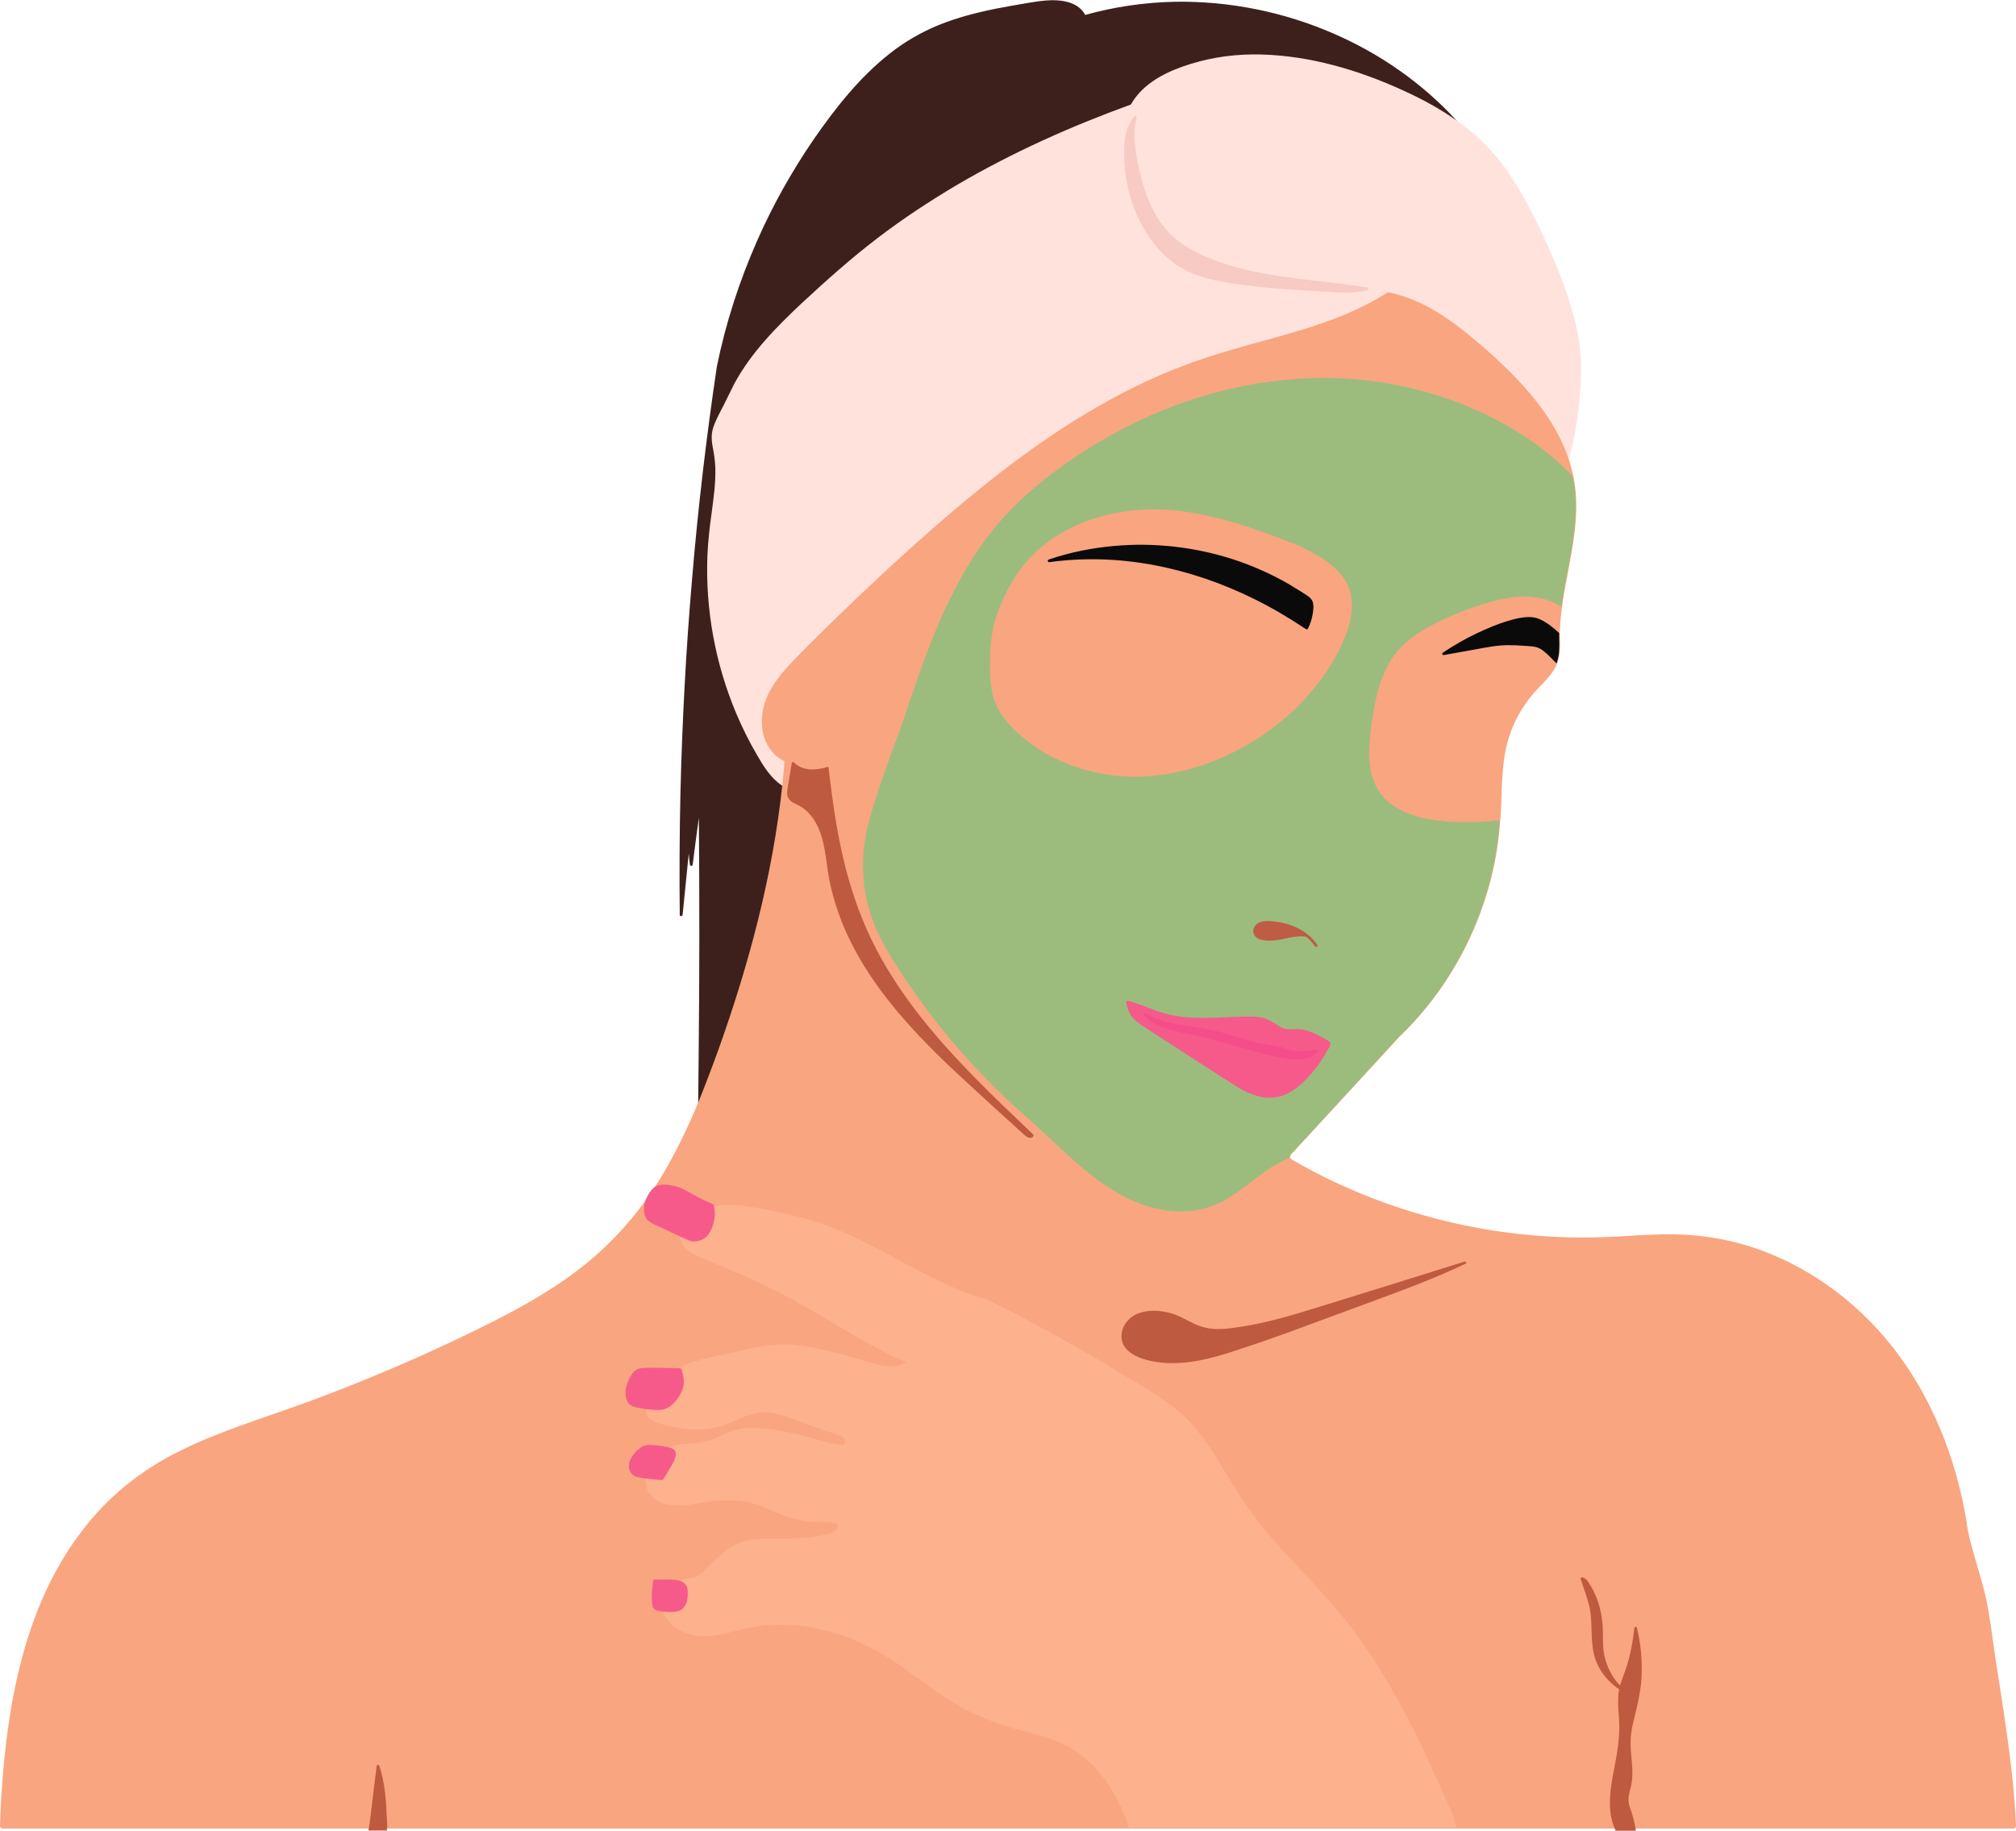 <?xml version="1.0" encoding="UTF-8"?>
<!DOCTYPE svg PUBLIC '-//W3C//DTD SVG 1.0//EN'
          'http://www.w3.org/TR/2001/REC-SVG-20010904/DTD/svg10.dtd'>
<svg height="833.7" preserveAspectRatio="xMidYMid meet" version="1.0" viewBox="0.0 -0.2 917.9 833.7" width="917.9" xmlns="http://www.w3.org/2000/svg" xmlns:xlink="http://www.w3.org/1999/xlink" zoomAndPan="magnify"
><g
  ><path d="M666.8,58.8c-1.2-1.4-2.5-2.9-3.8-4.3c-15.5-16.9-34.8-30.3-55.8-39.4c-22.7-9.9-47.5-14.9-72.3-14.5 c-13.8,0.3-27.6,2.3-40.8,6c-3-5.6-9.7-6.8-15.5-6.7c-3.7,0.1-7.3,0.7-11,1.3c-4.6,0.8-9.3,1.6-13.9,2.5c-9,1.8-17.9,4.1-26.3,7.5 c-8,3.3-15.5,7.6-22.3,13c-13.6,10.7-24.5,24.5-34.3,38.6c-10.1,14.7-18.9,30.3-26.1,46.7c-8.1,18.4-14.3,37.5-18.3,57.2 c-4.8,32.2-8.6,64.5-11.3,96.9c-2.8,32.5-4.5,65-5.3,97.6c-0.4,18.4-0.5,36.8-0.3,55.2c0,0.8,1.2,0.8,1.3,0 c0.9-9.3,1.9-18.6,2.8-27.9c0.1,1.7,0.3,3.4,0.5,5c0.1,0.8,1.2,0.8,1.3,0c0.9-7.1,1.8-14.2,2.8-21.3c0.3,36.4,0.3,72.9-0.1,109.3 c-0.1,6.8-0.1,13.5-0.2,20.3c0,2.2,0,4.4-0.1,6.6c2.3-5.3,4.5-10.7,6.6-16.2c16.1-41.9,28.5-85.4,33.8-130 c0.4-3.8,0.8-7.6,1.2-11.4c-0.6-0.6-1.1-1.3-1.7-1.9c-0.4,1.9-0.8,3.8-0.9,5.8c-0.1-0.1-0.2-0.1-0.2-0.2c-3.9-3-6.6-7.3-9-11.5 c-3.1-5.2-5.9-10.6-8.4-16.1c-4.9-11-8.6-22.5-11.1-34.3c-2.5-11.9-3.6-24.1-3.4-36.3c0.1-6,0.5-12,1.3-17.9 c0.8-6.7,2-13.3,2.3-20.1c0.2-3.7,0.1-7.4-0.3-11.1c-0.5-3.6-1.8-7.3-0.9-11c0.8-3.5,2.8-6.8,4.4-10c1.8-3.5,3.5-7.1,5.3-10.6 c6.8-12.5,16.5-23,26.8-32.8c11-10.5,22.3-20.7,34.2-30C420,95,445.1,80.3,471.1,68c14.6-6.9,29.6-13,44.9-18.5 c0.3,0,0.6-0.2,0.9-0.6c4.7-9,14.6-13.8,23.8-17c10.1-3.5,20.7-5,31.3-4.9c21.7,0.1,43.2,6.3,63,14.9c10.9,4.8,21.6,10.6,30.9,18 c0.1,0,0.2,0,0.3,0c0.1,0,0.2,0,0.4,0c0.3,0,0.5-0.3,0.5-0.6C667,59.1,667,58.9,666.8,58.8z" fill="#3d201c"
  /></g
  ><g
  ><path d="M717.6,148c-2.8-11.5-6.9-22.6-11.6-33.4c-4.7-10.7-9.9-21.3-16-31.3c-5.7-9.3-12.7-17.6-21.2-24.4 c-1.9-1.5-3.8-3-5.7-4.3c-6.7-4.7-13.8-8.7-21.2-12.2c-19.8-9.4-41.4-16.3-63.4-17.6c-10.9-0.7-22,0.2-32.5,3 c-9.7,2.6-20.1,6.6-27.1,14.1c-1.5,1.7-2.9,3.5-4,5.5c-27.3,9.9-53.9,21.8-79,36.5c-12.5,7.4-24.7,15.4-36.2,24.2 c-12.2,9.3-23.6,19.5-34.8,29.9c-11.6,10.9-23,22.5-30.6,36.6c-1.6,3.2-3.2,6.5-4.8,9.7c-1.5,2.9-3.1,5.8-4.3,8.9 c-1.3,3.2-1.4,6.3-0.8,9.6c0.6,3.3,1.2,6.6,1.3,10c0.2,6.9-0.8,13.8-1.7,20.7c-0.9,6.3-1.6,12.7-1.9,19.1 c-1,24.7,3.6,49.6,13.2,72.3c2.7,6.4,5.8,12.6,9.3,18.6c3,5.2,6.3,10.6,11.4,14c0.3,0.2,0.6,0.4,1,0.6c0.6,0.3,1.2,0.2,1.5-0.3 c0.2-2.3,0.5-4.6,0.7-6.9c0.2-1.7,0.3-3.3,0.4-5c0-0.6-0.3-1-0.8-1.1c0,0-0.1,0-0.1-0.1c-9.5-3.8-11.2-16.2-8.1-24.7 c2-5.5,5.6-10.3,9.5-14.6c4.4-4.9,9.1-9.5,13.8-14.2c18.4-18.2,37.3-35.9,56.9-52.8c18.5-16.1,37.9-31.3,58.6-44.3 c20.6-13,42.6-23.6,65.8-30.7c23.4-7.2,47.8-11.9,69.6-23.5c2.5-1.3,5-2.8,7.3-4.3c12.7,2.7,23.8,9.8,33.7,17.9 c9.6,7.7,18.9,16.1,27,25.4c5.9,6.7,11.2,14.1,15.2,22.2c1.7,2.8,3.1,5.7,3.9,8.8c0,0,0,0,0,0c0,0,0,0.1,0,0.1 c0.2,0.5,0.7,0.8,1.2,0.7c0.5,0,0.9-0.2,1.1-0.8c0,0,0,0,0-0.1s0,0,0-0.1c2.7-10.1,4.4-20.5,5.2-31 C720.3,168.6,720,158.1,717.6,148z" fill="#ffe2dc"
  /></g
  ><g
  ><g
    ><path d="M912.3,779.3c-1.3-8.6-2.7-17.3-4-25.9c-1.3-8.9-2.3-18-4.3-26.8c-2.3-10-5.9-19.7-8-29.7 c-4-28.4-14.2-56.3-31.2-79.6c-16.2-22.2-38.8-39.7-64.8-48.8c-13.5-4.7-27.6-6.8-41.9-6.6c-8.5,0.1-17,0.8-25.5,1.2 c-7.8,0.3-15.5,0.4-23.3,0c-30.6-1.3-61-8-89.3-19.6c-7-2.9-13.9-6-20.6-9.5c-3.4-1.8-6.8-3.6-10.1-5.5c-0.7-0.4-1.7-0.8-1.9-1.6 c0-0.1,0-0.2,0-0.4c0.1-0.9,1.1-1.7,1.7-2.3c1.5-1.7,3-3.3,4.6-5c11.6-12.6,23.1-25.1,34.7-37.7c2.8-3.1,5.7-6.2,8.5-9.3 c18.1-17.2,31.6-39.1,39.3-62.9c3.8-11.7,6.1-23.9,6.9-36.1c0-0.2,0-0.5,0.1-0.7c0.9-14.4-0.1-29,5.9-42.5 c2.7-6,6.3-11.5,10.8-16.3c3.5-3.7,7.4-7.3,9.2-12c0.3-0.9,0.6-1.9,0.8-2.9c0.6-3.4,0.3-6.8,0.3-10.2c0-0.2,0-0.4,0-0.6 c0.1-3.4,0.3-6.8,0.8-10.1c0.1-0.6,0.1-1.2,0.2-1.8c0.9-6.5,2.2-12.9,3.4-19.4c2.5-13.2,4.5-26.6,1.8-39.9c0-0.3-0.1-0.5-0.2-0.8 c-0.5-2-1-4.1-1.6-6.1c-3.1-9.6-8.2-18.4-14.3-26.3c-7.7-10-16.8-18.7-26.3-26.9c-9.8-8.4-20.1-16.4-32.2-21c-3-1.1-6-2-9.1-2.7 c-0.3-0.1-0.7-0.1-1.1,0.1c-21.4,13.7-46.6,18.9-70.6,25.9c-12,3.5-23.8,7.6-35.2,12.7c-11.3,5-22.2,10.9-32.8,17.3 c-21.3,12.9-41.1,28.2-60,44.3c-20,17.1-39.4,35.2-58.2,53.7c-4.8,4.7-9.6,9.5-14.3,14.4c-4.1,4.4-8,9-10.7,14.5 c-4.2,8.7-4.4,20.1,2.8,27.4c1.4,1.3,2.9,2.4,4.6,3.2c-0.2,2.6-0.5,5.3-0.7,7.9c-0.1,1-0.2,1.9-0.3,2.9 c-4.4,41.3-15.2,81.7-29.2,120.8c-2.9,8-5.9,15.9-9.1,23.8c-4.8,11.6-10.3,23-16.8,33.8c-10.9,17.9-24.8,33.2-41.9,45.4 c-17.2,12.3-36.4,21.6-55.5,30.6c-20.9,9.8-42.1,18.6-63.8,26.6c-19.6,7.2-39.8,13.1-58.5,22.5c-17.7,8.8-32.9,21.1-44.7,37 C11.5,731.2,3.5,774.4,0.8,815.2c-0.4,5.3-0.6,10.7-0.8,16c0,0.5,0.2,0.8,0.5,1c0.2,0.2,0.4,0.3,0.8,0.3h915.4 c0.3,0,0.5-0.1,0.7-0.2c0,0,0,0,0,0c0,0,0,0,0,0c0.3-0.2,0.5-0.5,0.5-1C917.2,813.8,914.8,796.5,912.3,779.3z" fill="#f9a580"
    /></g
  ></g
  ><g
  ><path d="M747.4,763.8c0.4-7.6-0.3-15.3-2.1-22.7c-0.2-0.7-1.2-0.5-1.2,0.2c-0.8,7.4-2.2,14.5-4.9,21.4 c-0.6,1.6-1.1,3.1-1.6,4.7c-0.1,0.6-0.3,1.1-0.4,1.7c-0.2,1.2-0.4,2.4-0.4,3.6c-0.2,3.6,0.2,7.2,0.4,10.8c0.4,7.6-0.9,15-2.4,22.4 c-1.3,6.9-2.5,14-1.3,21c0.3,1.6,0.7,3.1,1.3,4.6c0.1,0.3,0.3,0.7,0.4,1c0.1,0.3,0.3,0.7,0.4,1h9.2c0-0.3-0.1-0.7-0.1-1 c-0.1-0.3-0.1-0.7-0.2-1c-0.5-2.6-1.2-5.3-2.1-7.8c-0.6-1.7-1.1-3.3-0.9-5.2c0.1-1.8,0.7-3.5,1.1-5.2c0.7-3.1,0.8-6.3,0.5-9.5 c-0.2-3.5-0.7-6.9-0.7-10.4c0-3.4,0.6-6.7,1.4-10C745.4,776.9,747,770.5,747.4,763.8z" fill="#be5a40"
  /></g
  ><g
  ><path d="M663,831.4c-0.1-0.5-0.3-1-0.4-1.4c-0.6-2.6-1.5-5.1-2.8-7.5c-8.4-19.2-17.1-38.3-27.8-56.4 c-5.3-9-11.1-17.7-17.4-26c-6.3-8.2-13.3-15.8-20.4-23.4c-7.1-7.5-14.2-15.1-20.6-23.1c-6.3-7.9-11.5-16.4-16.7-25 c-4.9-8.2-10.1-16.3-16.9-23.1c-7.5-7.3-16.8-12.5-25.6-17.9c-19.2-11.6-38.7-22.9-58.8-32.9c-2.4-1.2-4.9-2.4-7.3-3.5 c0,0,0,0-0.1,0c0,0-0.1,0-0.1,0c-17.1-5-32.4-14.3-48-22.5c-7.8-4.1-15.6-7.9-23.9-10.9c-9.1-3.3-18.6-5.5-28.1-7.3 c-8.8-1.6-18.3-3.5-27-0.4c-6,2.2-14.8,9.3-10.3,16.5c1.8,2.9,5.2,4.5,8.2,5.8c4.5,1.9,9,3.7,13.5,5.7c8.9,3.8,17.8,7.9,26.3,12.4 c16.4,8.7,31.7,19.3,48.4,27.2c1.8,0.8,3.6,1.7,5.4,2.4c-3.2,2.3-7.6,2.1-11.3,1.4c-4.6-0.9-9.1-2.6-13.7-3.8 c-8.9-2.4-18.1-4.9-27.3-5.6c-9.5-0.7-18.5,1.8-27.7,3.8c-4.5,1-9.1,2-13.6,3.1c-3.9,1-7.9,2.3-11.4,4.4 c-6.8,4.2-11.8,11.2-13.4,19.1c-0.3,2.1,1.6,3.5,3.3,4.4c2.5,1.4,5.5,2,8.3,2.6c6.6,1.4,13.6,1.9,20.2,0.4 c6.4-1.5,11.9-5.3,18.3-6.6c7-1.5,13.9,1.8,20.4,4.1c4,1.4,7.9,2.8,11.9,4.2c1.9,0.7,4,1.3,5.9,2.1c0.8,0.3,1.6,0.8,2,1.6 c0.4,0.7,0.5,1.9-0.4,2.3c-3.6,0.1-7.1-0.7-10.5-1.8c-3.5-1-6.9-2.1-10.5-2.9c-6.7-1.5-13.8-2.8-20.7-2.8c-3.3,0-6.6,0.4-9.8,1.6 c-3.2,1.2-6.2,2.9-9.6,4c-3.5,1.1-7.1,1.4-10.7,1.6c-3,0.1-5.9,0.6-8.4,2.3c-2.6,1.7-4.8,4-6.6,6.4c-1.7,2.2-3.2,4.7-3.4,7.5 c-0.5,5.4,3.9,9.6,8.7,11.1c6.5,2.1,13.7-0.2,20.3-1c7-0.9,14.2-0.9,21,1.2c3.7,1.2,7.1,2.8,10.6,4.2c3.6,1.5,7.3,2.7,11.2,3.3 c3.8,0.6,7.6,0.8,11.4,0.7c1.4,0,5.9,0.2,4.1,2.8c-0.8,1.2-2.4,1.8-3.6,2.4c-6.4,1.7-13.1,2.2-19.7,2.2c-6.2,0.1-12.6-0.5-18.7,1.1 c-5.5,1.5-9.9,5.1-14,9.1c-2.1,2-4,4.3-6.4,6c-1.1,0.7-2.2,1.4-3.5,1.7c-1.4,0.4-2.8,0.2-4.2,0.6c-2.6,0.9-4.4,3.8-5.7,6 c-1.6,2.9-2.7,6-3.2,9.2c0,0.1,0,0.1,0,0.2v0.1c0,0,0,0,0,0c0,0.1,0,0.1,0,0.2c2.7,6.2,9.6,9.6,16.1,10.2c8.8,0.8,17.4-3,26-4.3 c16.8-2.6,34.1,1.1,49.4,8.3c7.8,3.7,15,8.5,22,13.6c7.3,5.4,14.5,10.8,22.5,15.1c7.8,4.2,16,7.4,24.4,9.7 c8.4,2.3,17.1,4.1,24.7,8.5c13.1,7.6,21.6,21.3,26.4,35.3c0,0,0,0.1,0,0.1c0.1,0.3,0.2,0.7,0.3,1h149.3 C663.1,832.1,663.1,831.7,663,831.4z" fill="#fdb18d"
  /></g
  ><g
  ><path d="M740.3,769.2c-1-0.5-1.9-1.2-2.7-1.9c-1.7-1.6-3.1-3.6-4.2-5.7c-1.9-3.4-3-7.1-3.4-11c-0.3-4.2,0-8.4-0.5-12.5 c-0.4-3.9-1.3-7.6-2.8-11.2c-0.8-1.9-1.7-3.8-2.8-5.5c-0.9-1.5-1.8-3-3.6-3.3c-0.4,0-0.7,0.4-0.6,0.8c1.3,4,2.8,7.9,3.8,11.9 c1.1,4.2,1,8.5,1.2,12.8c0.1,3.9,0.4,7.8,1.6,11.5c1,3.1,2.6,5.9,4.7,8.4c1.8,2.2,3.9,4.1,6.3,5.6c0.8,0.5,1.6,0.9,2.4,1.3 c0.4,0.2,0.7,0,0.9-0.3C740.7,769.7,740.6,769.4,740.3,769.2z" fill="#be5a40"
  /></g
  ><g
  ><path d="M176.3,831.4c0-1.3-0.1-2.7-0.2-4c-0.3-7.9-0.9-15.9-3.4-23.5c-0.2-0.7-1.1-0.5-1.2,0.2c-0.8,6-1.5,12-2.2,18 c-0.4,3.1-0.7,6.2-1.2,9.3c-0.1,0.3-0.1,0.7-0.2,1c-0.1,0.3-0.1,0.7-0.2,1h8.5c0-0.2,0-0.3,0-0.5c0-0.2,0-0.3,0-0.5 C176.3,832.1,176.3,831.7,176.3,831.4z" fill="#be5a40"
  /></g
  ><g
  ><path d="M470.4,516.4c-17.9-17-35.9-34.1-51.2-53.5c-7.6-9.7-14.6-20-20.3-31c-6.1-11.7-10.6-24.1-13.9-36.9 c-3.8-14.9-6-30.2-7.7-45.4c0-0.1,0-0.1,0-0.1c0,0,0-0.1,0-0.1c0,0,0,0,0,0c-0.1-0.3-0.4-0.5-0.7-0.3c-4.9,1.6-11.3,1.9-15.1-2.1 c-0.3-0.3-1-0.2-1,0.3c-0.6,3.8-1.3,7.6-1.9,11.5c-0.2,1.4-0.4,2.8,0.2,4.2c0.5,1.1,1.5,1.9,2.5,2.4c1.1,0.6,2.3,1.1,3.4,1.8 c1.5,0.9,2.8,2,3.9,3.3c2.2,2.4,3.7,5.3,4.8,8.3c2.5,6.8,2.8,14.2,4.1,21.2c1.3,6.7,3.3,13.3,5.8,19.7c10.5,26.2,29.8,47.4,50,66.6 c6,5.6,12,11.1,18.1,16.7c3.3,3,6.5,5.9,9.8,8.9c1.6,1.4,3.1,2.9,4.7,4.3c1.1,1,2.4,2.2,4.1,1.6 C470.5,517.3,470.7,516.8,470.4,516.4z" fill="#be5a40"
  /></g
  ><g
  ><path d="M667.6,574.7C667.6,574.7,667.6,574.7,667.6,574.7C667.6,574.6,667.6,574.6,667.6,574.7 c-0.1-0.3-0.4-0.5-0.7-0.4c-22.8,7.1-45.6,14.3-68.4,21.3c-11,3.4-22.2,6.7-33.6,8.4c-5.5,0.9-11.5,1.7-17,0.2 c-5.2-1.4-9.5-4.9-14.6-6.3c-4.8-1.4-10.2-1.8-15,0c-3.9,1.5-7.1,5-7.6,9.2c-1.2,9.8,11.7,12.7,18.9,13.3c11.2,0.9,22.3-2,32.8-5.5 c11.2-3.6,22.3-7.6,33.3-11.7c11.1-4.1,22.2-8.2,33.3-12.3c10.5-3.9,20.8-7.7,31-12.3c2.4-1.1,4.8-2.2,7.2-3.3 C667.7,575.3,667.8,575,667.6,574.7z" fill="#be5a40"
  /></g
  ><g
  ><path d="M622.5,130.7c-19.6-3.2-39.6-3.8-58.9-9c-9.5-2.6-19.3-6.2-27.2-12.2c-7.6-5.8-12.3-14.5-15.3-23.5 c-1.6-5-2.8-10.2-3.7-15.5c-0.9-5.7-1.4-11.6,0.1-17.2c0.1-0.3,0-0.5-0.2-0.6c0,0,0,0,0,0c0,0,0,0-0.1,0c-0.2-0.1-0.4-0.2-0.6-0.1 c-0.1,0-0.2,0.1-0.2,0.2c-3,3.6-4.1,8.2-4.5,12.8c-0.3,5.1,0,10.2,0.8,15.2c1.6,10.2,5.5,20.1,11.6,28.4c3,4.2,6.6,7.9,10.9,10.9 c4.3,3,9.1,5,14.1,6.4c5.1,1.4,10.3,2.2,15.5,2.9c6,0.8,12,1.4,18.1,1.9c6.7,0.5,13.4,0.9,20.1,1.3c6.5,0.4,13.1,0.9,19.4-0.6 C623.1,131.7,623.1,130.8,622.5,130.7z" fill="#f7cac4"
  /></g
  ><g
  ><path d="M716.1,216.9c-4.7-5.3-10.3-10-15.9-14.2c-23.9-17.4-52.8-27.4-82.1-30.1c-30.2-2.7-60.8,2.7-88.8,14.1 c-14,5.7-27.4,12.9-40,21.4c-13,8.8-25.3,18.8-35.4,30.8c-19.1,22.8-29.8,51-39.2,78.8c-1.2,3.5-2.4,7.1-3.5,10.6 c-5.1,13.7-10.3,27.4-14.4,41.4c-2,6.7-3.5,13.6-3.8,20.6c-0.3,6.8,0.3,13.6,1.8,20.2c3.1,13.4,10.5,25,18.1,36.3 c7.4,10.9,15.4,21.4,24.1,31.3c9.8,11.2,20.3,21.7,31.5,31.4c14.8,13,28.4,28.5,46.6,36.8c8.6,3.9,18.2,6,27.7,4.9 c4.6-0.6,9.1-1.9,13.2-4c4-2,7.7-4.7,11.3-7.4c4.1-3.1,8.1-6.4,12.5-9c2.4-1.4,4.8-2.7,7.3-3.8c0-0.1,0-0.2,0-0.4 c0.1-0.9,1.1-1.7,1.7-2.3c1.5-1.7,3-3.3,4.6-5c11.6-12.6,23.1-25.1,34.7-37.7c2.8-3.1,5.7-6.2,8.5-9.3 c18.1-17.2,31.6-39.1,39.3-62.9c3.8-11.7,6.1-23.9,6.9-36.1c-4.5,0.6-9.1,0.9-13.7,0.9c-7.8,0.1-15.7-0.4-23.2-2.4 c-6.6-1.8-13.1-5-17.3-10.6c-4.6-6.2-5.5-14.1-5.1-21.6c0.4-7.8,1.6-15.7,3.4-23.2c1.8-7.6,4.7-14.9,10-20.8 c5-5.5,11.4-9.4,18-12.6c6.7-3.3,13.8-6.1,20.9-8.3c7.8-2.4,16.3-4.1,24.5-2.7c3.8,0.7,7.4,2,10.6,4.1c0.9-6.5,2.2-12.9,3.4-19.4 C716.8,243.6,718.9,230.2,716.1,216.9z M613.5,286.8c-4.6,13.4-13.2,25.4-23.2,35.2c-10.5,10.3-23.2,18.5-36.8,24 c-14.1,5.7-29.6,8.6-44.8,7.1c-14.2-1.4-28.2-6.3-39.7-14.9c-5.7-4.3-11.4-9.5-14.7-15.9c-3.6-7-3.7-15.1-3.5-22.7 c0.1-8.4,1.4-16.4,4.7-24.1c2.9-7,6.7-13.8,11.6-19.6c8.7-10.3,20.9-17.1,33.8-20.8c14.1-4,28.8-4.2,43.1-1.6 c16.3,2.9,31.8,8.6,47.1,14.7c0,0,0,0,0.1,0c0,0,0.1,0,0.1,0c2.9,1.4,5.7,2.9,8.5,4.5c5.3,3.2,10.5,7.2,13.5,12.8 C616.6,272.3,615.9,279.9,613.5,286.8z" fill="#9cbc7d"
  /></g
  ><g
  ><path d="M599.8,430.1c-1.2-1.8-2.6-3.3-4.2-4.6c-0.1-0.1-0.2-0.2-0.4-0.3c-4.6-3.7-10.6-5.5-16.6-5.9 c-1.9-0.1-4.1-0.2-5.8,0.9c-1.3,0.8-2.3,2.2-2.2,3.8c0.4,4.2,5.9,4.3,9,4.1c5-0.3,10-2.6,15.1-1.7c1.5,1.2,2.9,2.7,4,4.3 C599.2,431.4,600.2,430.8,599.8,430.1z" fill="#bf5c45"
  /></g
  ><g
  ><path d="M605.4,474.3c-0.4-0.4-1-0.7-1.4-1c-0.9-0.5-1.8-1-2.7-1.5c-2.9-1.6-6-2.9-9.4-3.3c-1.8-0.2-3.6,0.1-5.4,0 c-1.8-0.1-3.4-0.9-4.9-1.9c-2.6-1.6-5-3.2-8.2-3.6c-3.8-0.5-7.8-0.2-11.6-0.1c-8.7,0.3-17.4,1-26-0.4c-4.1-0.6-8-1.8-11.8-3.3 c-3.4-1.4-6.8-2.7-10.3-3.6c0,0-0.1,0-0.2,0c0,0,0,0,0,0c0,0,0,0,0,0c0,0-0.1,0-0.1,0c-0.3,0-0.6,0.2-0.6,0.5c0,0,0,0.1,0,0.1 c0,0,0,0.1,0,0.1c0,0,0,0,0,0c0.6,3.5,1.8,6.2,4.5,8.5c2.7,2.2,5.8,4,8.7,5.9c6.6,4.3,13.3,8.6,19.9,12.9c3.5,2.2,6.9,4.5,10.4,6.7 c3.1,2,6.1,4,9.3,5.8c5.8,3.1,12.3,4.9,18.7,2.5c6.1-2.3,10.9-7.4,14.8-12.4c2.1-2.7,3.9-5.5,5.5-8.5 C605.2,476.8,606.3,475.4,605.4,474.3z" fill="#f65a8a"
  /></g
  ><g
  ><path d="M600,478.4c0,0,0-0.1,0-0.1c0,0,0,0,0-0.1c0-0.1,0-0.1-0.1-0.2c0,0,0,0,0,0c-0.2-0.2-0.5-0.4-0.7-0.3 c-5.1,1-10.5,1.2-15.4-0.9c-2.4-1-4.8-1-7.3-1.4c-2.7-0.4-5.4-1-8-1.8c-5.3-1.5-10.5-3.3-15.8-4.6c-4.9-1.2-10-1.7-15-2.5 c-5.6-0.9-11.3-2.3-16.2-5.4c-0.6-0.4-1.3,0.5-0.8,1c8,7.7,19.6,8,29.7,10.6c5.6,1.4,11.2,3.4,16.8,4.9c5.7,1.6,11.5,3,17.3,4.1 c5.2,1,11.3,1.3,15.2-2.9C599.9,478.8,600,478.6,600,478.4z" fill="#f44e8a"
  /></g
  ><g
  ><path d="M597.2,272.9c-1.1-1.6-3.4-2.7-5-3.8c-1.9-1.2-3.9-2.4-5.9-3.6c-7.9-4.5-16.3-8.2-24.9-11 c-17.3-5.6-35.8-7.7-53.9-6.1c-10.2,0.9-20.3,2.9-30,6.2c-0.8,0.3-0.4,1.3,0.3,1.2c15.9-2.2,32.2-1.6,47.9,1.4 c15.8,3,31.1,8.3,45.6,15.5c8.1,4,15.8,8.6,23.3,13.6c0.2,0.1,0.3,0.1,0.5,0.1c0.1,0,0.3-0.1,0.4-0.3c1.1-2.2,1.8-4.4,2.2-6.8 C598,277.3,598.4,274.7,597.2,272.9z" fill="#0a0a0a"
  /></g
  ><g
  ><path d="M709.9,288.7c0-0.2,0-0.4,0-0.6c-2.7-2.5-5.5-4.8-8.8-6.3c-4.4-2-9.9-0.6-14.3,0.7c-4.9,1.4-9.7,3.5-14.4,5.7 c-5.3,2.5-10.5,5.5-15.4,8.8c-0.3,0.1-0.4,0.4-0.3,0.7c0.1,0.3,0.4,0.5,0.7,0.4c4.8-0.9,9.7-1.7,14.5-2.6c4.9-0.9,9.8-1.9,14.9-1.9 c2.4,0,4.8,0.1,7.2,0.3c2.5,0.2,5.2,0.1,7.4,1.4c2,1.2,3.7,3,5.4,4.7c0.6,0.6,1.3,1.3,1.9,1.9c0.3-0.9,0.6-1.9,0.8-2.9 C710.2,295.6,709.9,292.1,709.9,288.7z" fill="#0a0a0a"
  /></g
  ><g
  ><path d="M313,723.5c-0.2-1.7-1.1-2.8-2.7-3.5c-3.9-1.6-8.2-0.6-12.3-0.9c0,0-0.1,0-0.1,0c0,0,0,0,0,0 c-0.1,0-0.1,0-0.2,0.1c0,0,0,0,0,0c0,0-0.1,0.1-0.1,0.1c0,0,0,0.1-0.1,0.1c0,0,0,0,0,0.1c0,0,0,0,0,0.1c-0.7,3.5-1,7.2-0.5,10.7 c0.1,0.8,0.2,1.5,0.7,2.1c0.5,0.5,1.1,0.8,1.8,0.9c1.8,0.4,3.7,0.5,5.6,0.6c1.7,0,3.5-0.1,5-1c1.4-0.9,2.2-2.4,2.7-3.9 C313.1,727.3,313.3,725.4,313,723.5z" fill="#f65a8a"
  /></g
  ><g
  ><path d="M305.4,659.2c-2.1-0.6-4.4-1-6.6-1.2c-2-0.2-4.3-0.4-6.2,0.5c-1.7,0.8-3,2.2-4.1,3.6c-2,2.5-3.3,6.4-0.7,9 c1.5,1.5,3.8,1.6,5.7,1.9c2.6,0.4,5.3,0.6,7.9,0.8c0.3,0,0.4-0.1,0.5-0.3c0,0,0,0,0,0c1.2-1.7,2.2-3.4,3.2-5.2 c1-1.7,2.2-3.5,2.5-5.4C308,661,307.2,659.7,305.4,659.2z" fill="#f65a8a"
  /></g
  ><g
  ><path d="M310.3,623.4c0-0.1-0.1-0.2-0.2-0.3c-0.1-0.1-0.2-0.2-0.4-0.2c-3-0.1-6.1-0.1-9.1-0.2c-3,0-6-0.2-8.9,0.2 c-2.4,0.3-3.4,1.8-4.6,3.7c-1.2,2.1-2.1,4.3-2.3,6.7c-0.1,2,0.2,4.2,1.5,5.7c1.5,1.7,4.4,1.9,6.6,2.3c2.7,0.4,5.5,0.7,8.1,0.5 c2.4-0.2,4.2-1.5,5.8-3.1c1.9-1.9,3.4-4.3,4.1-6.8C311.8,629.2,311.2,626.2,310.3,623.4z" fill="#f65a8a"
  /></g
  ><g
  ><path d="M325,548.7c0-0.2-0.1-0.4-0.3-0.5c-3.1-1.3-6.2-2.8-9.2-4.5c-2.7-1.5-5.3-3.1-8.4-3.8c-2.5-0.6-5.8-1.1-8.2,0 c-2.3,1.1-4,4.1-4.9,6.3c-0.9,2.3-1.2,5.3-0.2,7.7c1.2,2.7,4.7,3.7,7.2,4.9c3.1,1.5,6.2,3,9.4,4.4c1.4,0.6,2.8,1.4,4.3,1.8 c1.4,0.3,2.9,0.1,4.3-0.4c2.9-1.1,4.3-3.5,5.4-6.2C325.4,555.3,325.9,551.9,325,548.7z" fill="#f65a8a"
  /></g
></svg
>
